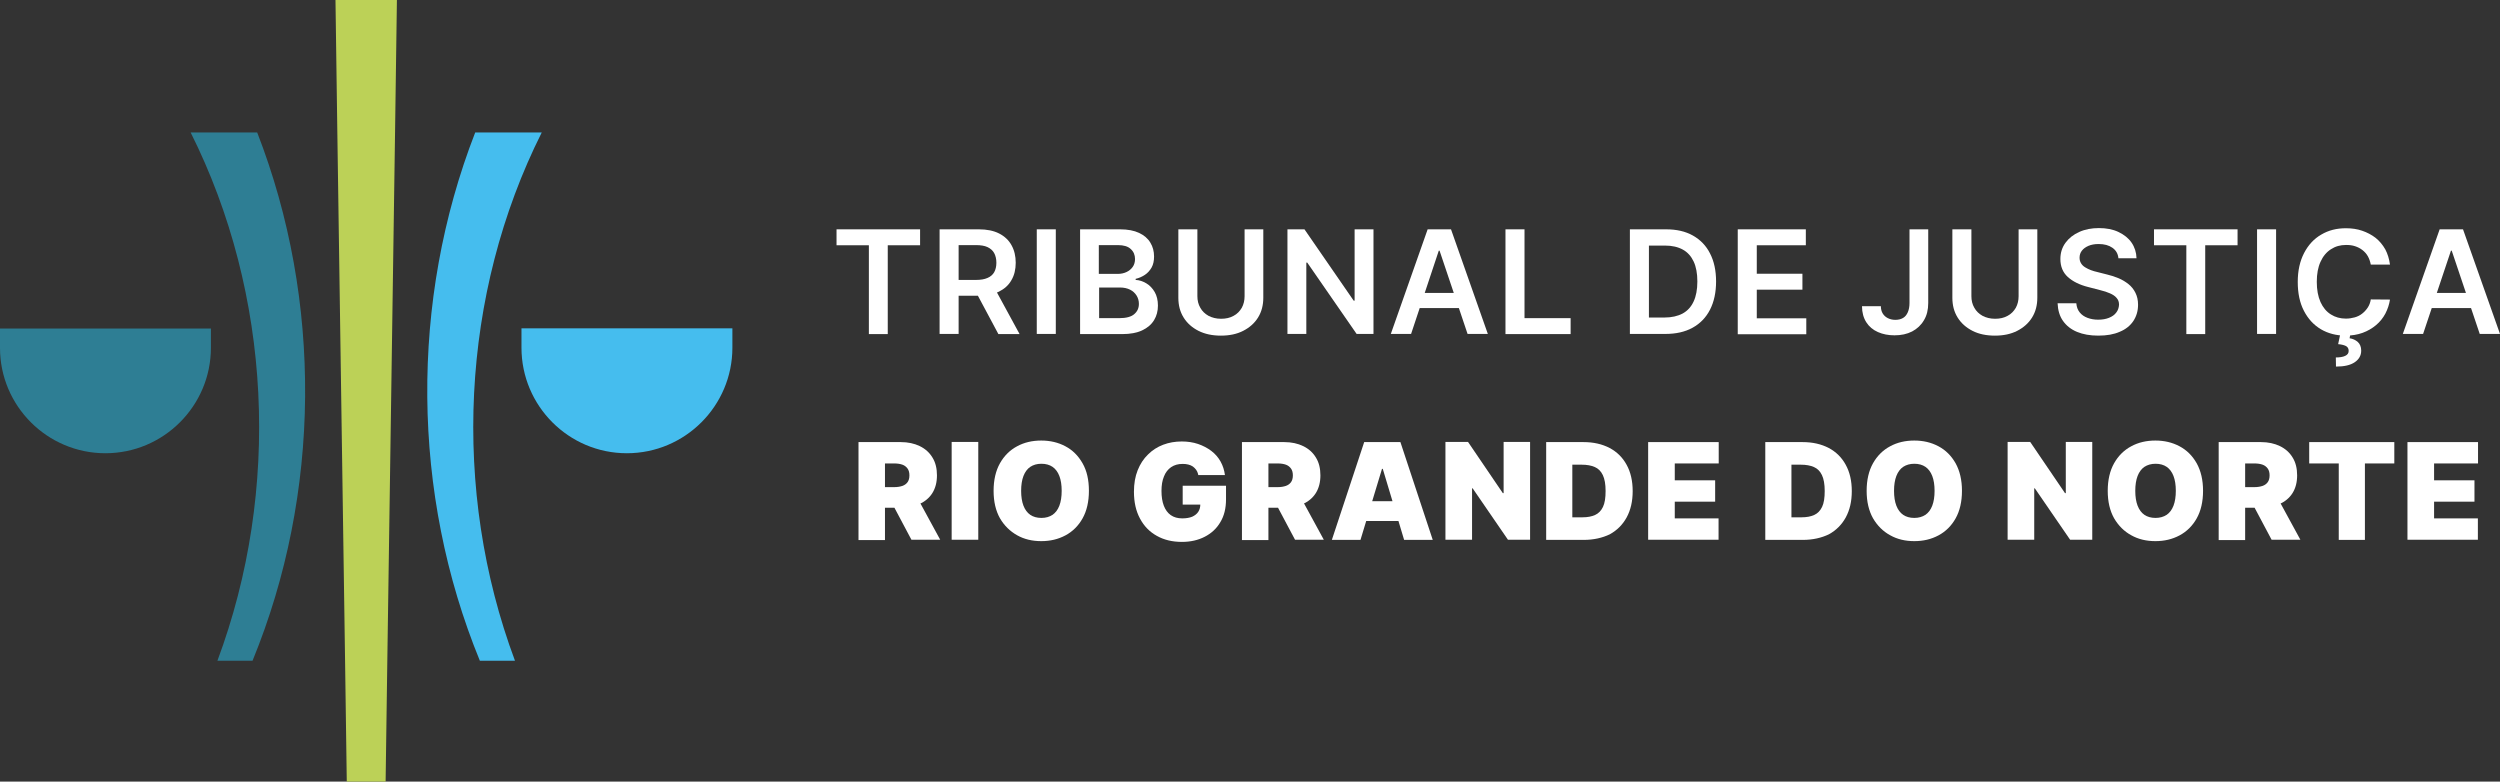 <?xml version="1.0" encoding="utf-8"?>
<!-- Generator: Adobe Illustrator 25.4.1, SVG Export Plug-In . SVG Version: 6.00 Build 0)  -->
<svg version="1.1" id="Camada_1" xmlns="http://www.w3.org/2000/svg" xmlns:xlink="http://www.w3.org/1999/xlink" x="0px" y="0px"
	 viewBox="0 0 1615.6 505.1" style="enable-background:new 0 0 1615.6 505.1;" xml:space="preserve">
<rect x="0" y="0" width="1615.6" height="505.1" fill="#333333" stroke="none"/>
<style type="text/css">
	.st0{fill:#45BDEE;}
	.st1{fill:#2E7E94;}
	.st2{fill:#BCD157;}
	.st3{fill:#FFFFFF;}
	.st4{fill:#0C2535;}
</style>
<g>
	<path class="st0" d="M332.8,427h-22.7c-44.3-108-45.3-232.6-3-341.4h43C297.8,189.9,291.6,316.6,332.8,427z"/>
	<path class="st1" d="M163.2,427h-22.7c41.2-110.4,35-237-17.3-341.4h43C208.5,194.3,207.5,319,163.2,427z"/>
	<polygon class="st2" points="256.5,0 255.3,85.6 250.3,427 249.2,505.1 224.1,505.1 223,427 218,85.6 216.8,0 	"/>
	<path class="st0" d="M473.3,212.2v12.5c0,37.6-30.6,68.2-68.2,68.2c-37.6,0-68.1-30.6-68.1-68.2v-12.5H473.3z"/>
	<path class="st1" d="M136.3,212.2v12.5c0,37.6-30.6,68.2-68.2,68.2C30.6,292.9,0,262.4,0,224.8v-12.5H136.3z"/>
	<g>
		<g>
			<path class="st3" d="M554.8,348.9v-63.2h27.3c4.7,0,8.8,0.9,12.3,2.6c3.5,1.7,6.3,4.2,8.2,7.4c2,3.2,2.9,7.1,2.9,11.5
				c0,4.5-1,8.3-3,11.5c-2,3.1-4.8,5.5-8.4,7c-3.6,1.6-7.8,2.4-12.6,2.4h-16.3v-13.3H578c2,0,3.7-0.3,5.2-0.8
				c1.4-0.5,2.5-1.3,3.3-2.4c0.8-1.1,1.2-2.6,1.2-4.4c0-1.8-0.4-3.3-1.2-4.4c-0.8-1.1-1.9-2-3.3-2.5c-1.4-0.5-3.2-0.8-5.2-0.8h-6.1
				v49.5H554.8z M591.8,319.8l15.8,29H589l-15.4-29H591.8z"/>
			<path class="st3" d="M632.2,285.6v63.2H615v-63.2H632.2z"/>
			<path class="st3" d="M703.7,317.2c0,7-1.4,13-4.1,17.8c-2.7,4.8-6.4,8.5-11.1,11c-4.7,2.5-9.8,3.7-15.6,3.7
				c-5.8,0-11-1.2-15.6-3.8s-8.3-6.2-11.1-11c-2.7-4.8-4.1-10.7-4.1-17.7c0-7,1.4-13,4.1-17.8c2.7-4.8,6.4-8.5,11.1-11
				c4.6-2.5,9.8-3.7,15.6-3.7c5.7,0,10.9,1.2,15.6,3.7c4.7,2.5,8.3,6.1,11.1,11C702.4,304.3,703.7,310.2,703.7,317.2z M686.1,317.2
				c0-3.8-0.5-7-1.5-9.6c-1-2.6-2.5-4.6-4.4-5.9c-1.9-1.3-4.3-2-7.2-2s-5.2,0.7-7.2,2c-1.9,1.3-3.4,3.3-4.4,5.9
				c-1,2.6-1.5,5.8-1.5,9.6c0,3.8,0.5,7,1.5,9.6c1,2.6,2.5,4.6,4.4,5.9c1.9,1.3,4.3,2,7.2,2s5.2-0.7,7.2-2c1.9-1.3,3.4-3.3,4.4-5.9
				C685.6,324.2,686.1,321,686.1,317.2z"/>
			<path class="st3" d="M774.3,306.5c-0.3-1.1-0.7-2.1-1.3-2.9c-0.6-0.8-1.3-1.5-2.1-2.1c-0.9-0.6-1.8-1-3-1.3
				c-1.1-0.3-2.4-0.4-3.7-0.4c-2.9,0-5.3,0.7-7.4,2.1c-2,1.4-3.6,3.4-4.6,6c-1.1,2.6-1.6,5.7-1.6,9.4c0,3.7,0.5,6.9,1.5,9.5
				c1,2.6,2.5,4.7,4.5,6.1c2,1.4,4.5,2.1,7.4,2.1c2.6,0,4.8-0.4,6.5-1.1c1.7-0.8,3-1.8,3.9-3.2c0.9-1.4,1.3-3,1.3-4.9l3,0.3h-14.4
				v-12.2h28v8.8c0,5.8-1.2,10.7-3.7,14.8c-2.4,4.1-5.8,7.2-10.1,9.4c-4.3,2.2-9.2,3.3-14.7,3.3c-6.2,0-11.6-1.3-16.2-3.9
				c-4.7-2.6-8.3-6.3-10.9-11.2c-2.6-4.8-3.9-10.6-3.9-17.3c0-5.2,0.8-9.9,2.4-13.9c1.6-4,3.8-7.4,6.7-10.2c2.8-2.8,6.1-4.9,9.8-6.3
				c3.7-1.4,7.7-2.1,12-2.1c3.7,0,7.2,0.5,10.5,1.6c3.2,1.1,6.1,2.6,8.6,4.5c2.5,1.9,4.5,4.2,6,6.9c1.5,2.7,2.4,5.6,2.8,8.7H774.3z"
				/>
			<path class="st3" d="M802.6,348.9v-63.2h27.3c4.7,0,8.8,0.9,12.3,2.6c3.5,1.7,6.3,4.2,8.2,7.4c2,3.2,2.9,7.1,2.9,11.5
				c0,4.5-1,8.3-3,11.5c-2,3.1-4.8,5.5-8.4,7c-3.6,1.6-7.8,2.4-12.6,2.4H813v-13.3h12.8c2,0,3.7-0.3,5.2-0.8
				c1.4-0.5,2.5-1.3,3.3-2.4c0.8-1.1,1.2-2.6,1.2-4.4c0-1.8-0.4-3.3-1.2-4.4c-0.8-1.1-1.9-2-3.3-2.5c-1.4-0.5-3.2-0.8-5.2-0.8h-6.1
				v49.5H802.6z M839.7,319.8l15.8,29h-18.6l-15.4-29H839.7z"/>
			<path class="st3" d="M879.2,348.9h-18.5l20.9-63.2H905l20.9,63.2h-18.5L893.6,303h-0.5L879.2,348.9z M875.8,323.9h34.8v12.8
				h-34.8V323.9z"/>
			<path class="st3" d="M988.8,285.6v63.2h-14.3l-22.8-33.2h-0.4v33.2h-17.2v-63.2h14.6l22.5,33.1h0.5v-33.1H988.8z"/>
			<path class="st3" d="M1023.5,348.9h-24.3v-63.2h24.1c6.5,0,12.1,1.3,16.9,3.8c4.7,2.5,8.4,6.1,11,10.9c2.6,4.7,3.9,10.4,3.9,17
				c0,6.6-1.3,12.2-3.9,17c-2.6,4.7-6.2,8.3-10.9,10.9C1035.5,347.6,1029.9,348.9,1023.5,348.9z M1016.3,334.3h6.5
				c3.1,0,5.8-0.5,8-1.5c2.2-1,3.9-2.7,5.1-5.2c1.2-2.5,1.7-5.9,1.7-10.3c0-4.4-0.6-7.8-1.8-10.3c-1.2-2.5-2.9-4.2-5.2-5.2
				c-2.3-1-5.1-1.5-8.4-1.5h-6.1V334.3z"/>
			<path class="st3" d="M1065.1,348.9v-63.2h45.6v13.8h-28.4v10.9h26.1v13.8h-26.1V335h28.3v13.8H1065.1z"/>
			<path class="st3" d="M1165.1,348.9h-24.3v-63.2h24.1c6.5,0,12.1,1.3,16.9,3.8c4.7,2.5,8.4,6.1,11,10.9c2.6,4.7,3.9,10.4,3.9,17
				c0,6.6-1.3,12.2-3.9,17c-2.6,4.7-6.2,8.3-10.9,10.9C1177.1,347.6,1171.5,348.9,1165.1,348.9z M1157.9,334.3h6.5
				c3.1,0,5.8-0.5,8-1.5c2.2-1,3.9-2.7,5.1-5.2c1.2-2.5,1.7-5.9,1.7-10.3c0-4.4-0.6-7.8-1.8-10.3c-1.2-2.5-2.9-4.2-5.2-5.2
				c-2.3-1-5.1-1.5-8.4-1.5h-6.1V334.3z"/>
			<path class="st3" d="M1267.9,317.2c0,7-1.4,13-4.1,17.8c-2.7,4.8-6.4,8.5-11.1,11c-4.7,2.5-9.8,3.7-15.6,3.7
				c-5.8,0-11-1.2-15.6-3.8c-4.6-2.5-8.3-6.2-11.1-11c-2.7-4.8-4.1-10.7-4.1-17.7c0-7,1.4-13,4.1-17.8c2.7-4.8,6.4-8.5,11.1-11
				c4.6-2.5,9.8-3.7,15.6-3.7c5.7,0,10.9,1.2,15.6,3.7c4.7,2.5,8.3,6.1,11.1,11C1266.5,304.3,1267.9,310.2,1267.9,317.2z
				 M1250.2,317.2c0-3.8-0.5-7-1.5-9.6c-1-2.6-2.5-4.6-4.4-5.9c-1.9-1.3-4.3-2-7.2-2c-2.8,0-5.2,0.7-7.2,2c-1.9,1.3-3.4,3.3-4.4,5.9
				c-1,2.6-1.5,5.8-1.5,9.6c0,3.8,0.5,7,1.5,9.6c1,2.6,2.5,4.6,4.4,5.9c1.9,1.3,4.3,2,7.2,2c2.8,0,5.2-0.7,7.2-2
				c1.9-1.3,3.4-3.3,4.4-5.9C1249.7,324.2,1250.2,321,1250.2,317.2z"/>
			<path class="st3" d="M1352.1,285.6v63.2h-14.3l-22.8-33.2h-0.4v33.2h-17.2v-63.2h14.6l22.5,33.1h0.5v-33.1H1352.1z"/>
			<path class="st3" d="M1423.7,317.2c0,7-1.4,13-4.1,17.8c-2.7,4.8-6.4,8.5-11.1,11c-4.7,2.5-9.8,3.7-15.6,3.7
				c-5.8,0-11-1.2-15.6-3.8c-4.6-2.5-8.3-6.2-11.1-11c-2.7-4.8-4.1-10.7-4.1-17.7c0-7,1.4-13,4.1-17.8c2.7-4.8,6.4-8.5,11.1-11
				c4.6-2.5,9.8-3.7,15.6-3.7c5.7,0,10.9,1.2,15.6,3.7c4.7,2.5,8.3,6.1,11.1,11C1422.3,304.3,1423.7,310.2,1423.7,317.2z
				 M1406.1,317.2c0-3.8-0.5-7-1.5-9.6c-1-2.6-2.5-4.6-4.4-5.9c-1.9-1.3-4.3-2-7.2-2c-2.8,0-5.2,0.7-7.2,2c-1.9,1.3-3.4,3.3-4.4,5.9
				c-1,2.6-1.5,5.8-1.5,9.6c0,3.8,0.5,7,1.5,9.6c1,2.6,2.5,4.6,4.4,5.9c1.9,1.3,4.3,2,7.2,2c2.8,0,5.2-0.7,7.2-2
				c1.9-1.3,3.4-3.3,4.4-5.9C1405.6,324.2,1406.1,321,1406.1,317.2z"/>
			<path class="st3" d="M1433.8,348.9v-63.2h27.3c4.7,0,8.8,0.9,12.3,2.6c3.5,1.7,6.3,4.2,8.2,7.4c2,3.2,2.9,7.1,2.9,11.5
				c0,4.5-1,8.3-3,11.5c-2,3.1-4.8,5.5-8.4,7c-3.6,1.6-7.8,2.4-12.6,2.4h-16.3v-13.3h12.8c2,0,3.7-0.3,5.2-0.8
				c1.4-0.5,2.5-1.3,3.3-2.4c0.8-1.1,1.2-2.6,1.2-4.4c0-1.8-0.4-3.3-1.2-4.4c-0.8-1.1-1.9-2-3.3-2.5c-1.4-0.5-3.2-0.8-5.2-0.8h-6.1
				v49.5H1433.8z M1470.8,319.8l15.8,29H1468l-15.4-29H1470.8z"/>
			<path class="st3" d="M1492.3,299.5v-13.8h55v13.8h-19v49.4h-16.9v-49.4H1492.3z"/>
			<path class="st3" d="M1555.8,348.9v-63.2h45.6v13.8H1573v10.9h26.1v13.8H1573V335h28.3v13.8H1555.8z"/>
		</g>
		<g>
			<path class="st3" d="M540.6,158.5v-10.3h54v10.3h-20.9v57.4h-12.2v-57.4H540.6z"/>
			<path class="st3" d="M607.2,215.8v-67.6h25.4c5.2,0,9.6,0.9,13.1,2.7c3.5,1.8,6.2,4.3,8,7.6c1.8,3.2,2.7,7,2.7,11.3
				c0,4.3-0.9,8.1-2.8,11.3c-1.8,3.2-4.5,5.6-8.1,7.4c-3.6,1.7-8,2.6-13.1,2.6h-18.1v-10.2h16.4c3,0,5.5-0.4,7.5-1.3
				c1.9-0.8,3.4-2.1,4.3-3.7c0.9-1.6,1.4-3.7,1.4-6.1c0-2.4-0.5-4.5-1.4-6.2c-0.9-1.7-2.4-3-4.3-3.9c-1.9-0.9-4.4-1.3-7.5-1.3h-11.2
				v57.4H607.2z M642.2,185.2l16.7,30.7h-13.7l-16.4-30.7H642.2z"/>
			<path class="st3" d="M682.3,148.2v67.6h-12.3v-67.6H682.3z"/>
			<path class="st3" d="M698,215.8v-67.6h25.9c4.9,0,9,0.8,12.2,2.3c3.2,1.5,5.7,3.6,7.3,6.3c1.6,2.6,2.4,5.6,2.4,9
				c0,2.8-0.5,5.1-1.6,7.1c-1.1,1.9-2.5,3.5-4.3,4.7c-1.8,1.2-3.8,2.1-6,2.6v0.7c2.4,0.1,4.7,0.9,6.9,2.2s4,3.2,5.4,5.6
				c1.4,2.4,2.1,5.4,2.1,8.8c0,3.5-0.8,6.6-2.5,9.4c-1.7,2.8-4.3,5-7.7,6.6c-3.4,1.6-7.7,2.4-12.9,2.4H698z M710.2,177h12.1
				c2.1,0,4-0.4,5.7-1.2c1.7-0.8,3-1.9,4-3.3c1-1.4,1.5-3.2,1.5-5.1c0-2.6-0.9-4.8-2.8-6.5c-1.8-1.7-4.6-2.5-8.2-2.5h-12.4V177z
				 M710.2,205.6h13.2c4.4,0,7.7-0.9,9.6-2.6c2-1.7,3-3.9,3-6.6c0-2-0.5-3.8-1.5-5.4c-1-1.6-2.4-2.9-4.2-3.8c-1.8-0.9-4-1.4-6.5-1.4
				h-13.5V205.6z"/>
			<path class="st3" d="M804.1,148.2h12.3v44.2c0,4.8-1.1,9.1-3.4,12.8c-2.3,3.7-5.5,6.5-9.6,8.6c-4.1,2.1-8.9,3.1-14.4,3.1
				c-5.5,0-10.3-1-14.5-3.1c-4.1-2.1-7.3-4.9-9.6-8.6c-2.3-3.7-3.4-7.9-3.4-12.8v-44.2h12.3v43.2c0,2.8,0.6,5.3,1.9,7.5
				c1.2,2.2,3,3.9,5.3,5.2c2.3,1.2,5,1.9,8.1,1.9c3.1,0,5.8-0.6,8.1-1.9c2.3-1.2,4-3,5.3-5.2c1.2-2.2,1.8-4.7,1.8-7.5V148.2z"/>
			<path class="st3" d="M887.6,148.2v67.6h-10.9l-31.9-46.1h-0.6v46.1H832v-67.6h11l31.8,46.1h0.6v-46.1H887.6z"/>
			<path class="st3" d="M911.9,215.8h-13.1l23.8-67.6h15.1l23.8,67.6h-13.1l-18.1-53.8h-0.5L911.9,215.8z M912.3,189.3H948v9.8
				h-35.7V189.3z"/>
			<path class="st3" d="M972.9,215.8v-67.6h12.3v57.4h29.8v10.3H972.9z"/>
			<path class="st3" d="M1076.2,215.8h-22.9v-67.6h23.4c6.7,0,12.5,1.3,17.3,4c4.8,2.7,8.6,6.6,11.1,11.6c2.6,5,3.9,11.1,3.9,18.1
				c0,7-1.3,13.1-3.9,18.2c-2.6,5.1-6.4,9-11.3,11.7S1083.1,215.8,1076.2,215.8z M1065.5,205.2h10.1c4.7,0,8.6-0.9,11.8-2.6
				c3.1-1.7,5.5-4.3,7.1-7.8c1.6-3.4,2.4-7.8,2.4-12.9c0-5.2-0.8-9.5-2.4-12.9c-1.6-3.4-3.9-6-7-7.7c-3.1-1.7-6.9-2.6-11.5-2.6
				h-10.4V205.2z"/>
			<path class="st3" d="M1123,215.8v-67.6h44v10.3h-31.7v18.4h29.5v10.3h-29.5v18.5h32v10.3H1123z"/>
			<path class="st3" d="M1233.9,148.2h12.2v47.6c0,4.4-0.9,8.1-2.8,11.2c-1.8,3.1-4.4,5.5-7.6,7.2c-3.3,1.7-7.1,2.5-11.4,2.5
				c-4,0-7.5-0.7-10.7-2.1c-3.2-1.4-5.7-3.5-7.5-6.3c-1.8-2.8-2.8-6.3-2.8-10.4h12.2c0,1.8,0.4,3.4,1.2,4.7c0.8,1.3,1.9,2.3,3.3,3
				c1.4,0.7,3,1.1,4.8,1.1c2,0,3.6-0.4,5-1.2c1.4-0.8,2.4-2.1,3.1-3.7c0.7-1.6,1.1-3.6,1.1-6V148.2z"/>
			<path class="st3" d="M1304.3,148.2h12.3v44.2c0,4.8-1.1,9.1-3.4,12.8c-2.3,3.7-5.5,6.5-9.6,8.6c-4.1,2.1-8.9,3.1-14.4,3.1
				c-5.5,0-10.4-1-14.5-3.1c-4.1-2.1-7.3-4.9-9.6-8.6c-2.3-3.7-3.4-7.9-3.4-12.8v-44.2h12.3v43.2c0,2.8,0.6,5.3,1.9,7.5
				c1.2,2.2,3,3.9,5.3,5.2c2.3,1.2,5,1.9,8.1,1.9c3.1,0,5.8-0.6,8.1-1.9c2.3-1.2,4-3,5.3-5.2c1.2-2.2,1.8-4.7,1.8-7.5V148.2z"/>
			<path class="st3" d="M1369,166.8c-0.3-2.9-1.6-5.1-3.9-6.7c-2.3-1.6-5.2-2.4-8.9-2.4c-2.6,0-4.7,0.4-6.6,1.2
				c-1.8,0.8-3.2,1.8-4.2,3.1c-1,1.3-1.5,2.8-1.5,4.5c0,1.4,0.3,2.6,1,3.7c0.6,1,1.5,1.9,2.7,2.6c1.1,0.7,2.4,1.3,3.7,1.8
				c1.4,0.5,2.7,0.9,4.1,1.2l6.3,1.6c2.6,0.6,5,1.4,7.4,2.4c2.4,1,4.5,2.3,6.4,3.8c1.9,1.5,3.4,3.4,4.5,5.6c1.1,2.2,1.7,4.7,1.7,7.7
				c0,4-1,7.4-3,10.5c-2,3-4.9,5.4-8.8,7c-3.8,1.7-8.4,2.5-13.9,2.5c-5.3,0-9.8-0.8-13.7-2.4s-6.9-4-9.1-7.1
				c-2.2-3.1-3.3-6.9-3.5-11.4h12.1c0.2,2.4,0.9,4.3,2.2,5.9c1.3,1.6,2.9,2.7,5,3.5c2.1,0.8,4.4,1.2,6.9,1.2c2.7,0,5-0.4,7-1.2
				c2-0.8,3.6-1.9,4.7-3.4c1.1-1.4,1.7-3.1,1.8-5.1c0-1.8-0.5-3.2-1.6-4.4c-1-1.2-2.4-2.1-4.2-2.9c-1.8-0.8-3.9-1.5-6.4-2.1l-7.7-2
				c-5.6-1.4-10-3.6-13.2-6.5c-3.2-2.9-4.8-6.8-4.8-11.6c0-4,1.1-7.5,3.3-10.5c2.2-3,5.1-5.3,8.9-7c3.7-1.7,8-2.5,12.7-2.5
				c4.8,0,9,0.8,12.6,2.5c3.6,1.7,6.5,4,8.5,6.9s3.1,6.3,3.2,10.1H1369z"/>
			<path class="st3" d="M1392,158.5v-10.3h54v10.3h-20.9v57.4h-12.2v-57.4H1392z"/>
			<path class="st3" d="M1470.9,148.2v67.6h-12.3v-67.6H1470.9z"/>
			<path class="st3" d="M1544.5,171h-12.4c-0.4-2-1-3.8-1.9-5.4c-0.9-1.6-2.1-2.9-3.5-4s-3-1.9-4.8-2.5c-1.8-0.6-3.7-0.8-5.8-0.8
				c-3.7,0-6.9,0.9-9.8,2.8c-2.8,1.8-5.1,4.5-6.7,8.1c-1.6,3.5-2.4,7.8-2.4,12.9c0,5.2,0.8,9.5,2.4,13.1c1.6,3.5,3.8,6.2,6.7,8
				c2.8,1.8,6.1,2.7,9.7,2.7c2,0,3.9-0.3,5.7-0.8c1.8-0.5,3.4-1.3,4.8-2.4c1.4-1.1,2.6-2.4,3.6-3.9c1-1.5,1.7-3.3,2-5.3l12.4,0.1
				c-0.5,3.2-1.5,6.2-3,9.1c-1.5,2.8-3.5,5.3-6,7.4c-2.5,2.1-5.4,3.8-8.7,5c-3.3,1.2-7,1.8-11,1.8c-5.9,0-11.3-1.4-15.9-4.1
				c-4.7-2.8-8.3-6.7-11-11.9c-2.7-5.2-4-11.4-4-18.7c0-7.3,1.4-13.5,4.1-18.7c2.7-5.2,6.4-9.2,11.1-11.9c4.7-2.8,10-4.1,15.9-4.1
				c3.8,0,7.3,0.5,10.5,1.6c3.2,1.1,6.1,2.6,8.7,4.6c2.5,2,4.6,4.5,6.3,7.5C1542.9,163.9,1544,167.2,1544.5,171z M1512.4,215.8h6.5
				l-0.5,2.8c2.1,0.3,3.8,1.1,5.3,2.4c1.4,1.3,2.2,3.1,2.2,5.6c0,3.1-1.4,5.6-4.2,7.5c-2.8,1.9-6.8,2.8-12.1,2.8l-0.1-5.9
				c2.5,0,4.5-0.3,6-1c1.5-0.7,2.3-1.7,2.3-3.2c0-1.4-0.5-2.4-1.6-3.1c-1.1-0.6-2.8-1.1-5.2-1.3L1512.4,215.8z"/>
			<path class="st3" d="M1565.9,215.8h-13.1l23.8-67.6h15.1l23.9,67.6h-13.1l-18.1-53.8h-0.5L1565.9,215.8z M1566.3,189.3h35.7v9.8
				h-35.7V189.3z"/>
		</g>
	</g>
</g>
<g>
	<path class="st0" d="M332.8-268.5h-22.7c-44.3-108-45.3-232.6-3-341.4h43C297.8-505.6,291.6-378.9,332.8-268.5z"/>
	<path class="st1" d="M163.2-268.5h-22.7c41.2-110.4,35-237-17.3-341.4h43C208.5-501.1,207.5-376.5,163.2-268.5z"/>
	<polygon class="st2" points="256.5,-695.5 255.3,-609.9 250.3,-268.5 249.2,-190.4 224.1,-190.4 223,-268.5 218,-609.9 
		216.8,-695.5 	"/>
	<path class="st0" d="M473.3-483.3v12.5c0,37.6-30.6,68.2-68.2,68.2c-37.6,0-68.1-30.6-68.1-68.2v-12.5H473.3z"/>
	<path class="st1" d="M136.3-483.3v12.5c0,37.6-30.6,68.2-68.2,68.2C30.6-402.6,0-433.1,0-470.7v-12.5H136.3z"/>
	<g>
		<g>
			<path class="st4" d="M554.8-346.6v-63.2h27.3c4.7,0,8.8,0.9,12.3,2.6c3.5,1.7,6.3,4.2,8.2,7.4c2,3.2,2.9,7.1,2.9,11.5
				c0,4.5-1,8.3-3,11.5c-2,3.1-4.8,5.5-8.4,7c-3.6,1.6-7.8,2.4-12.6,2.4h-16.3v-13.3H578c2,0,3.7-0.3,5.2-0.8
				c1.4-0.5,2.5-1.3,3.3-2.4c0.8-1.1,1.2-2.6,1.2-4.4c0-1.8-0.4-3.3-1.2-4.4c-0.8-1.1-1.9-2-3.3-2.5c-1.4-0.5-3.2-0.8-5.2-0.8h-6.1
				v49.5H554.8z M591.8-375.7l15.8,29H589l-15.4-29H591.8z"/>
			<path class="st4" d="M632.2-409.9v63.2H615v-63.2H632.2z"/>
			<path class="st4" d="M703.7-378.2c0,7-1.4,13-4.1,17.8c-2.7,4.8-6.4,8.5-11.1,11c-4.7,2.5-9.8,3.7-15.6,3.7
				c-5.8,0-11-1.2-15.6-3.8c-4.6-2.5-8.3-6.2-11.1-11c-2.7-4.8-4.1-10.7-4.1-17.7c0-7,1.4-13,4.1-17.8c2.7-4.8,6.4-8.5,11.1-11
				c4.6-2.5,9.8-3.7,15.6-3.7c5.7,0,10.9,1.2,15.6,3.7c4.7,2.5,8.3,6.1,11.1,11C702.4-391.2,703.7-385.3,703.7-378.2z M686.1-378.2
				c0-3.8-0.5-7-1.5-9.6c-1-2.6-2.5-4.6-4.4-5.9c-1.9-1.3-4.3-2-7.2-2s-5.2,0.7-7.2,2c-1.9,1.3-3.4,3.3-4.4,5.9
				c-1,2.6-1.5,5.8-1.5,9.6c0,3.8,0.5,7,1.5,9.6c1,2.6,2.5,4.6,4.4,5.9c1.9,1.3,4.3,2,7.2,2s5.2-0.7,7.2-2c1.9-1.3,3.4-3.3,4.4-5.9
				C685.6-371.3,686.1-374.5,686.1-378.2z"/>
			<path class="st4" d="M774.3-389c-0.3-1.1-0.7-2.1-1.3-2.9c-0.6-0.8-1.3-1.5-2.1-2.1c-0.9-0.6-1.8-1-3-1.3
				c-1.1-0.3-2.4-0.4-3.7-0.4c-2.9,0-5.3,0.7-7.4,2.1c-2,1.4-3.6,3.4-4.6,6c-1.1,2.6-1.6,5.7-1.6,9.4c0,3.7,0.5,6.9,1.5,9.5
				c1,2.6,2.5,4.7,4.5,6.1c2,1.4,4.5,2.1,7.4,2.1c2.6,0,4.8-0.4,6.5-1.1s3-1.8,3.9-3.2c0.9-1.4,1.3-3,1.3-4.9l3,0.3h-14.4v-12.2h28
				v8.8c0,5.8-1.2,10.7-3.7,14.8c-2.4,4.1-5.8,7.2-10.1,9.4c-4.3,2.2-9.2,3.3-14.7,3.3c-6.2,0-11.6-1.3-16.2-3.9
				c-4.7-2.6-8.3-6.3-10.9-11.2c-2.6-4.8-3.9-10.6-3.9-17.3c0-5.2,0.8-9.9,2.4-13.9c1.6-4,3.8-7.4,6.7-10.2c2.8-2.8,6.1-4.9,9.8-6.3
				c3.7-1.4,7.7-2.1,12-2.1c3.7,0,7.2,0.5,10.5,1.6c3.2,1.1,6.1,2.6,8.6,4.5c2.5,1.9,4.5,4.2,6,6.9c1.5,2.7,2.4,5.6,2.8,8.7H774.3z"
				/>
			<path class="st4" d="M802.6-346.6v-63.2h27.3c4.7,0,8.8,0.9,12.3,2.6c3.5,1.7,6.3,4.2,8.2,7.4c2,3.2,2.9,7.1,2.9,11.5
				c0,4.5-1,8.3-3,11.5c-2,3.1-4.8,5.5-8.4,7c-3.6,1.6-7.8,2.4-12.6,2.4H813v-13.3h12.8c2,0,3.7-0.3,5.2-0.8
				c1.4-0.5,2.5-1.3,3.3-2.4c0.8-1.1,1.2-2.6,1.2-4.4c0-1.8-0.4-3.3-1.2-4.4c-0.8-1.1-1.9-2-3.3-2.5c-1.4-0.5-3.2-0.8-5.2-0.8h-6.1
				v49.5H802.6z M839.7-375.7l15.8,29h-18.6l-15.4-29H839.7z"/>
			<path class="st4" d="M879.2-346.6h-18.5l20.9-63.2H905l20.9,63.2h-18.5l-13.8-45.8h-0.5L879.2-346.6z M875.8-371.6h34.8v12.8
				h-34.8V-371.6z"/>
			<path class="st4" d="M988.8-409.9v63.2h-14.3l-22.8-33.2h-0.4v33.2h-17.2v-63.2h14.6l22.5,33.1h0.5v-33.1H988.8z"/>
			<path class="st4" d="M1023.5-346.6h-24.3v-63.2h24.1c6.5,0,12.1,1.3,16.9,3.8c4.7,2.5,8.4,6.1,11,10.9c2.6,4.7,3.9,10.4,3.9,17
				c0,6.6-1.3,12.2-3.9,17c-2.6,4.7-6.2,8.3-10.9,10.9C1035.5-347.9,1029.9-346.6,1023.5-346.6z M1016.3-361.2h6.5
				c3.1,0,5.8-0.5,8-1.5c2.2-1,3.9-2.7,5.1-5.2c1.2-2.5,1.7-5.9,1.7-10.3c0-4.4-0.6-7.8-1.8-10.3c-1.2-2.5-2.9-4.2-5.2-5.2
				c-2.3-1-5.1-1.5-8.4-1.5h-6.1V-361.2z"/>
			<path class="st4" d="M1065.1-346.6v-63.2h45.6v13.8h-28.4v10.9h26.1v13.8h-26.1v10.9h28.3v13.8H1065.1z"/>
			<path class="st4" d="M1165.1-346.6h-24.3v-63.2h24.1c6.5,0,12.1,1.3,16.9,3.8c4.7,2.5,8.4,6.1,11,10.9c2.6,4.7,3.9,10.4,3.9,17
				c0,6.6-1.3,12.2-3.9,17c-2.6,4.7-6.2,8.3-10.9,10.9C1177.1-347.9,1171.5-346.6,1165.1-346.6z M1157.9-361.2h6.5
				c3.1,0,5.8-0.5,8-1.5c2.2-1,3.9-2.7,5.1-5.2c1.2-2.5,1.7-5.9,1.7-10.3c0-4.4-0.6-7.8-1.8-10.3c-1.2-2.5-2.9-4.2-5.2-5.2
				c-2.3-1-5.1-1.5-8.4-1.5h-6.1V-361.2z"/>
			<path class="st4" d="M1267.9-378.2c0,7-1.4,13-4.1,17.8c-2.7,4.8-6.4,8.5-11.1,11c-4.7,2.5-9.8,3.7-15.6,3.7
				c-5.8,0-11-1.2-15.6-3.8c-4.6-2.5-8.3-6.2-11.1-11c-2.7-4.8-4.1-10.7-4.1-17.7c0-7,1.4-13,4.1-17.8c2.7-4.8,6.4-8.5,11.1-11
				c4.6-2.5,9.8-3.7,15.6-3.7c5.7,0,10.9,1.2,15.6,3.7c4.7,2.5,8.3,6.1,11.1,11C1266.5-391.2,1267.9-385.3,1267.9-378.2z
				 M1250.2-378.2c0-3.8-0.5-7-1.5-9.6c-1-2.6-2.5-4.6-4.4-5.9c-1.9-1.3-4.3-2-7.2-2c-2.8,0-5.2,0.7-7.2,2c-1.9,1.3-3.4,3.3-4.4,5.9
				c-1,2.6-1.5,5.8-1.5,9.6c0,3.8,0.5,7,1.5,9.6c1,2.6,2.5,4.6,4.4,5.9c1.9,1.3,4.3,2,7.2,2c2.8,0,5.2-0.7,7.2-2
				c1.9-1.3,3.4-3.3,4.4-5.9C1249.7-371.3,1250.2-374.5,1250.2-378.2z"/>
			<path class="st4" d="M1352.1-409.9v63.2h-14.3l-22.8-33.2h-0.4v33.2h-17.2v-63.2h14.6l22.5,33.1h0.5v-33.1H1352.1z"/>
			<path class="st4" d="M1423.7-378.2c0,7-1.4,13-4.1,17.8c-2.7,4.8-6.4,8.5-11.1,11c-4.7,2.5-9.8,3.7-15.6,3.7
				c-5.8,0-11-1.2-15.6-3.8c-4.6-2.5-8.3-6.2-11.1-11c-2.7-4.8-4.1-10.7-4.1-17.7c0-7,1.4-13,4.1-17.8c2.7-4.8,6.4-8.5,11.1-11
				c4.6-2.5,9.8-3.7,15.6-3.7c5.7,0,10.9,1.2,15.6,3.7c4.7,2.5,8.3,6.1,11.1,11C1422.3-391.2,1423.7-385.3,1423.7-378.2z
				 M1406.1-378.2c0-3.8-0.5-7-1.5-9.6c-1-2.6-2.5-4.6-4.4-5.9c-1.9-1.3-4.3-2-7.2-2c-2.8,0-5.2,0.7-7.2,2c-1.9,1.3-3.4,3.3-4.4,5.9
				c-1,2.6-1.5,5.8-1.5,9.6c0,3.8,0.5,7,1.5,9.6c1,2.6,2.5,4.6,4.4,5.9c1.9,1.3,4.3,2,7.2,2c2.8,0,5.2-0.7,7.2-2
				c1.9-1.3,3.4-3.3,4.4-5.9C1405.6-371.3,1406.1-374.5,1406.1-378.2z"/>
			<path class="st4" d="M1433.8-346.6v-63.2h27.3c4.7,0,8.8,0.9,12.3,2.6c3.5,1.7,6.3,4.2,8.2,7.4c2,3.2,2.9,7.1,2.9,11.5
				c0,4.5-1,8.3-3,11.5c-2,3.1-4.8,5.5-8.4,7c-3.6,1.6-7.8,2.4-12.6,2.4h-16.3v-13.3h12.8c2,0,3.7-0.3,5.2-0.8
				c1.4-0.5,2.5-1.3,3.3-2.4c0.8-1.1,1.2-2.6,1.2-4.4c0-1.8-0.4-3.3-1.2-4.4c-0.8-1.1-1.9-2-3.3-2.5c-1.4-0.5-3.2-0.8-5.2-0.8h-6.1
				v49.5H1433.8z M1470.8-375.7l15.8,29H1468l-15.4-29H1470.8z"/>
			<path class="st4" d="M1492.3-396v-13.8h55v13.8h-19v49.4h-16.9V-396H1492.3z"/>
			<path class="st4" d="M1555.8-346.6v-63.2h45.6v13.8H1573v10.9h26.1v13.8H1573v10.9h28.3v13.8H1555.8z"/>
		</g>
		<g>
			<path class="st4" d="M540.6-537v-10.3h54v10.3h-20.9v57.4h-12.2V-537H540.6z"/>
			<path class="st4" d="M607.2-479.7v-67.6h25.4c5.2,0,9.6,0.9,13.1,2.7c3.5,1.8,6.2,4.3,8,7.6c1.8,3.2,2.7,7,2.7,11.3
				c0,4.3-0.9,8.1-2.8,11.3c-1.8,3.2-4.5,5.6-8.1,7.4c-3.6,1.7-8,2.6-13.1,2.6h-18.1v-10.2h16.4c3,0,5.5-0.4,7.5-1.3
				c1.9-0.8,3.4-2.1,4.3-3.7c0.9-1.6,1.4-3.7,1.4-6.1c0-2.4-0.5-4.5-1.4-6.2c-0.9-1.7-2.4-3-4.3-3.9c-1.9-0.9-4.4-1.3-7.5-1.3h-11.2
				v57.4H607.2z M642.2-510.3l16.7,30.7h-13.7l-16.4-30.7H642.2z"/>
			<path class="st4" d="M682.3-547.3v67.6h-12.3v-67.6H682.3z"/>
			<path class="st4" d="M698-479.7v-67.6h25.9c4.9,0,9,0.8,12.2,2.3c3.2,1.5,5.7,3.6,7.3,6.3c1.6,2.6,2.4,5.6,2.4,9
				c0,2.8-0.5,5.1-1.6,7.1c-1.1,1.9-2.5,3.5-4.3,4.7c-1.8,1.2-3.8,2.1-6,2.6v0.7c2.4,0.1,4.7,0.9,6.9,2.2c2.2,1.3,4,3.2,5.4,5.6
				c1.4,2.4,2.1,5.4,2.1,8.8c0,3.5-0.8,6.6-2.5,9.4c-1.7,2.8-4.3,5-7.7,6.6c-3.4,1.6-7.7,2.4-12.9,2.4H698z M710.2-518.5h12.1
				c2.1,0,4-0.4,5.7-1.2c1.7-0.8,3-1.9,4-3.3c1-1.4,1.5-3.2,1.5-5.1c0-2.6-0.9-4.8-2.8-6.5c-1.8-1.7-4.6-2.5-8.2-2.5h-12.4V-518.5z
				 M710.2-489.9h13.2c4.4,0,7.7-0.9,9.6-2.6c2-1.7,3-3.9,3-6.6c0-2-0.5-3.8-1.5-5.4c-1-1.6-2.4-2.9-4.2-3.8c-1.8-0.9-4-1.4-6.5-1.4
				h-13.5V-489.9z"/>
			<path class="st4" d="M804.1-547.3h12.3v44.2c0,4.8-1.1,9.1-3.4,12.8c-2.3,3.7-5.5,6.5-9.6,8.6c-4.1,2.1-8.9,3.1-14.4,3.1
				c-5.5,0-10.3-1-14.5-3.1c-4.1-2.1-7.3-4.9-9.6-8.6c-2.3-3.7-3.4-7.9-3.4-12.8v-44.2h12.3v43.2c0,2.8,0.6,5.3,1.9,7.5
				c1.2,2.2,3,3.9,5.3,5.2c2.3,1.2,5,1.9,8.1,1.9c3.1,0,5.8-0.6,8.1-1.9c2.3-1.2,4-3,5.3-5.2c1.2-2.2,1.8-4.7,1.8-7.5V-547.3z"/>
			<path class="st4" d="M887.6-547.3v67.6h-10.9l-31.9-46.1h-0.6v46.1H832v-67.6h11l31.8,46.1h0.6v-46.1H887.6z"/>
			<path class="st4" d="M911.9-479.7h-13.1l23.8-67.6h15.1l23.8,67.6h-13.1l-18.1-53.8h-0.5L911.9-479.7z M912.3-506.2H948v9.8
				h-35.7V-506.2z"/>
			<path class="st4" d="M972.9-479.7v-67.6h12.3v57.4h29.8v10.3H972.9z"/>
			<path class="st4" d="M1076.2-479.7h-22.9v-67.6h23.4c6.7,0,12.5,1.3,17.3,4c4.8,2.7,8.6,6.6,11.1,11.6c2.6,5,3.9,11.1,3.9,18.1
				c0,7-1.3,13.1-3.9,18.2c-2.6,5.1-6.4,9-11.3,11.7S1083.1-479.7,1076.2-479.7z M1065.5-490.3h10.1c4.7,0,8.6-0.9,11.8-2.6
				c3.1-1.7,5.5-4.3,7.1-7.8c1.6-3.4,2.4-7.8,2.4-12.9c0-5.2-0.8-9.5-2.4-12.9c-1.6-3.4-3.9-6-7-7.7c-3.1-1.7-6.9-2.6-11.5-2.6
				h-10.4V-490.3z"/>
			<path class="st4" d="M1123-479.7v-67.6h44v10.3h-31.7v18.4h29.5v10.3h-29.5v18.5h32v10.3H1123z"/>
			<path class="st4" d="M1233.9-547.3h12.2v47.6c0,4.4-0.9,8.1-2.8,11.2c-1.8,3.1-4.4,5.5-7.6,7.2c-3.3,1.7-7.1,2.5-11.4,2.5
				c-4,0-7.5-0.7-10.7-2.1c-3.2-1.4-5.7-3.5-7.5-6.3c-1.8-2.8-2.8-6.3-2.8-10.4h12.2c0,1.8,0.4,3.4,1.2,4.7c0.8,1.3,1.9,2.3,3.3,3
				c1.4,0.7,3,1.1,4.8,1.1c2,0,3.6-0.4,5-1.2c1.4-0.8,2.4-2.1,3.1-3.7c0.7-1.6,1.1-3.6,1.1-6V-547.3z"/>
			<path class="st4" d="M1304.3-547.3h12.3v44.2c0,4.8-1.1,9.1-3.4,12.8c-2.3,3.7-5.5,6.5-9.6,8.6c-4.1,2.1-8.9,3.1-14.4,3.1
				c-5.5,0-10.4-1-14.5-3.1c-4.1-2.1-7.3-4.9-9.6-8.6c-2.3-3.7-3.4-7.9-3.4-12.8v-44.2h12.3v43.2c0,2.8,0.6,5.3,1.9,7.5
				c1.2,2.2,3,3.9,5.3,5.2c2.3,1.2,5,1.9,8.1,1.9c3.1,0,5.8-0.6,8.1-1.9c2.3-1.2,4-3,5.3-5.2c1.2-2.2,1.8-4.7,1.8-7.5V-547.3z"/>
			<path class="st4" d="M1369-528.7c-0.3-2.9-1.6-5.1-3.9-6.7c-2.3-1.6-5.2-2.4-8.9-2.4c-2.6,0-4.7,0.4-6.6,1.2
				c-1.8,0.8-3.2,1.8-4.2,3.1c-1,1.3-1.5,2.8-1.5,4.5c0,1.4,0.3,2.6,1,3.7c0.6,1,1.5,1.9,2.7,2.6c1.1,0.7,2.4,1.3,3.7,1.8
				c1.4,0.5,2.7,0.9,4.1,1.2l6.3,1.6c2.6,0.6,5,1.4,7.4,2.4c2.4,1,4.5,2.3,6.4,3.8c1.9,1.5,3.4,3.4,4.5,5.6c1.1,2.2,1.7,4.7,1.7,7.7
				c0,4-1,7.4-3,10.5c-2,3-4.9,5.4-8.8,7c-3.8,1.7-8.4,2.5-13.9,2.5c-5.3,0-9.8-0.8-13.7-2.4s-6.9-4-9.1-7.1
				c-2.2-3.1-3.3-6.9-3.5-11.4h12.1c0.2,2.4,0.9,4.3,2.2,5.9c1.3,1.6,2.9,2.7,5,3.5c2.1,0.8,4.4,1.2,6.9,1.2c2.7,0,5-0.4,7-1.2
				c2-0.8,3.6-1.9,4.7-3.4c1.1-1.4,1.7-3.1,1.8-5.1c0-1.8-0.5-3.2-1.6-4.4c-1-1.2-2.4-2.1-4.2-2.9c-1.8-0.8-3.9-1.5-6.4-2.1l-7.7-2
				c-5.6-1.4-10-3.6-13.2-6.5s-4.8-6.8-4.8-11.6c0-4,1.1-7.5,3.3-10.5s5.1-5.3,8.9-7c3.7-1.7,8-2.5,12.7-2.5c4.8,0,9,0.8,12.6,2.5
				c3.6,1.7,6.5,4,8.5,6.9c2.1,2.9,3.1,6.3,3.2,10.1H1369z"/>
			<path class="st4" d="M1392-537v-10.3h54v10.3h-20.9v57.4h-12.2V-537H1392z"/>
			<path class="st4" d="M1470.9-547.3v67.6h-12.3v-67.6H1470.9z"/>
			<path class="st4" d="M1544.5-524.5h-12.4c-0.4-2-1-3.8-1.9-5.4c-0.9-1.6-2.1-2.9-3.5-4c-1.4-1.1-3-1.9-4.8-2.5
				c-1.8-0.6-3.7-0.8-5.8-0.8c-3.7,0-6.9,0.9-9.8,2.8c-2.8,1.8-5.1,4.5-6.7,8.1c-1.6,3.5-2.4,7.8-2.4,12.9c0,5.2,0.8,9.5,2.4,13.1
				c1.6,3.5,3.8,6.2,6.7,8c2.8,1.8,6.1,2.7,9.7,2.7c2,0,3.9-0.3,5.7-0.8c1.8-0.5,3.4-1.3,4.8-2.4c1.4-1.1,2.6-2.4,3.6-3.9
				c1-1.5,1.7-3.3,2-5.3l12.4,0.1c-0.5,3.2-1.5,6.2-3,9.1c-1.5,2.8-3.5,5.3-6,7.4c-2.5,2.1-5.4,3.8-8.7,5c-3.3,1.2-7,1.8-11,1.8
				c-5.9,0-11.3-1.4-15.9-4.1c-4.7-2.8-8.3-6.7-11-11.9c-2.7-5.2-4-11.4-4-18.7c0-7.3,1.4-13.5,4.1-18.7c2.7-5.2,6.4-9.2,11.1-11.9
				c4.7-2.8,10-4.1,15.9-4.1c3.8,0,7.3,0.5,10.5,1.6c3.2,1.1,6.1,2.6,8.7,4.6c2.5,2,4.6,4.5,6.3,7.5
				C1542.9-531.6,1544-528.2,1544.5-524.5z M1512.4-479.7h6.5l-0.5,2.8c2.1,0.3,3.8,1.1,5.3,2.4c1.4,1.3,2.2,3.1,2.2,5.6
				c0,3.1-1.4,5.6-4.2,7.5c-2.8,1.9-6.8,2.8-12.1,2.8l-0.1-5.9c2.5,0,4.5-0.3,6-1c1.5-0.7,2.3-1.7,2.3-3.2c0-1.4-0.5-2.4-1.6-3.1
				s-2.8-1.1-5.2-1.3L1512.4-479.7z"/>
			<path class="st4" d="M1565.9-479.7h-13.1l23.8-67.6h15.1l23.9,67.6h-13.1l-18.1-53.8h-0.5L1565.9-479.7z M1566.3-506.2h35.7v9.8
				h-35.7V-506.2z"/>
		</g>
	</g>
</g>
</svg>
